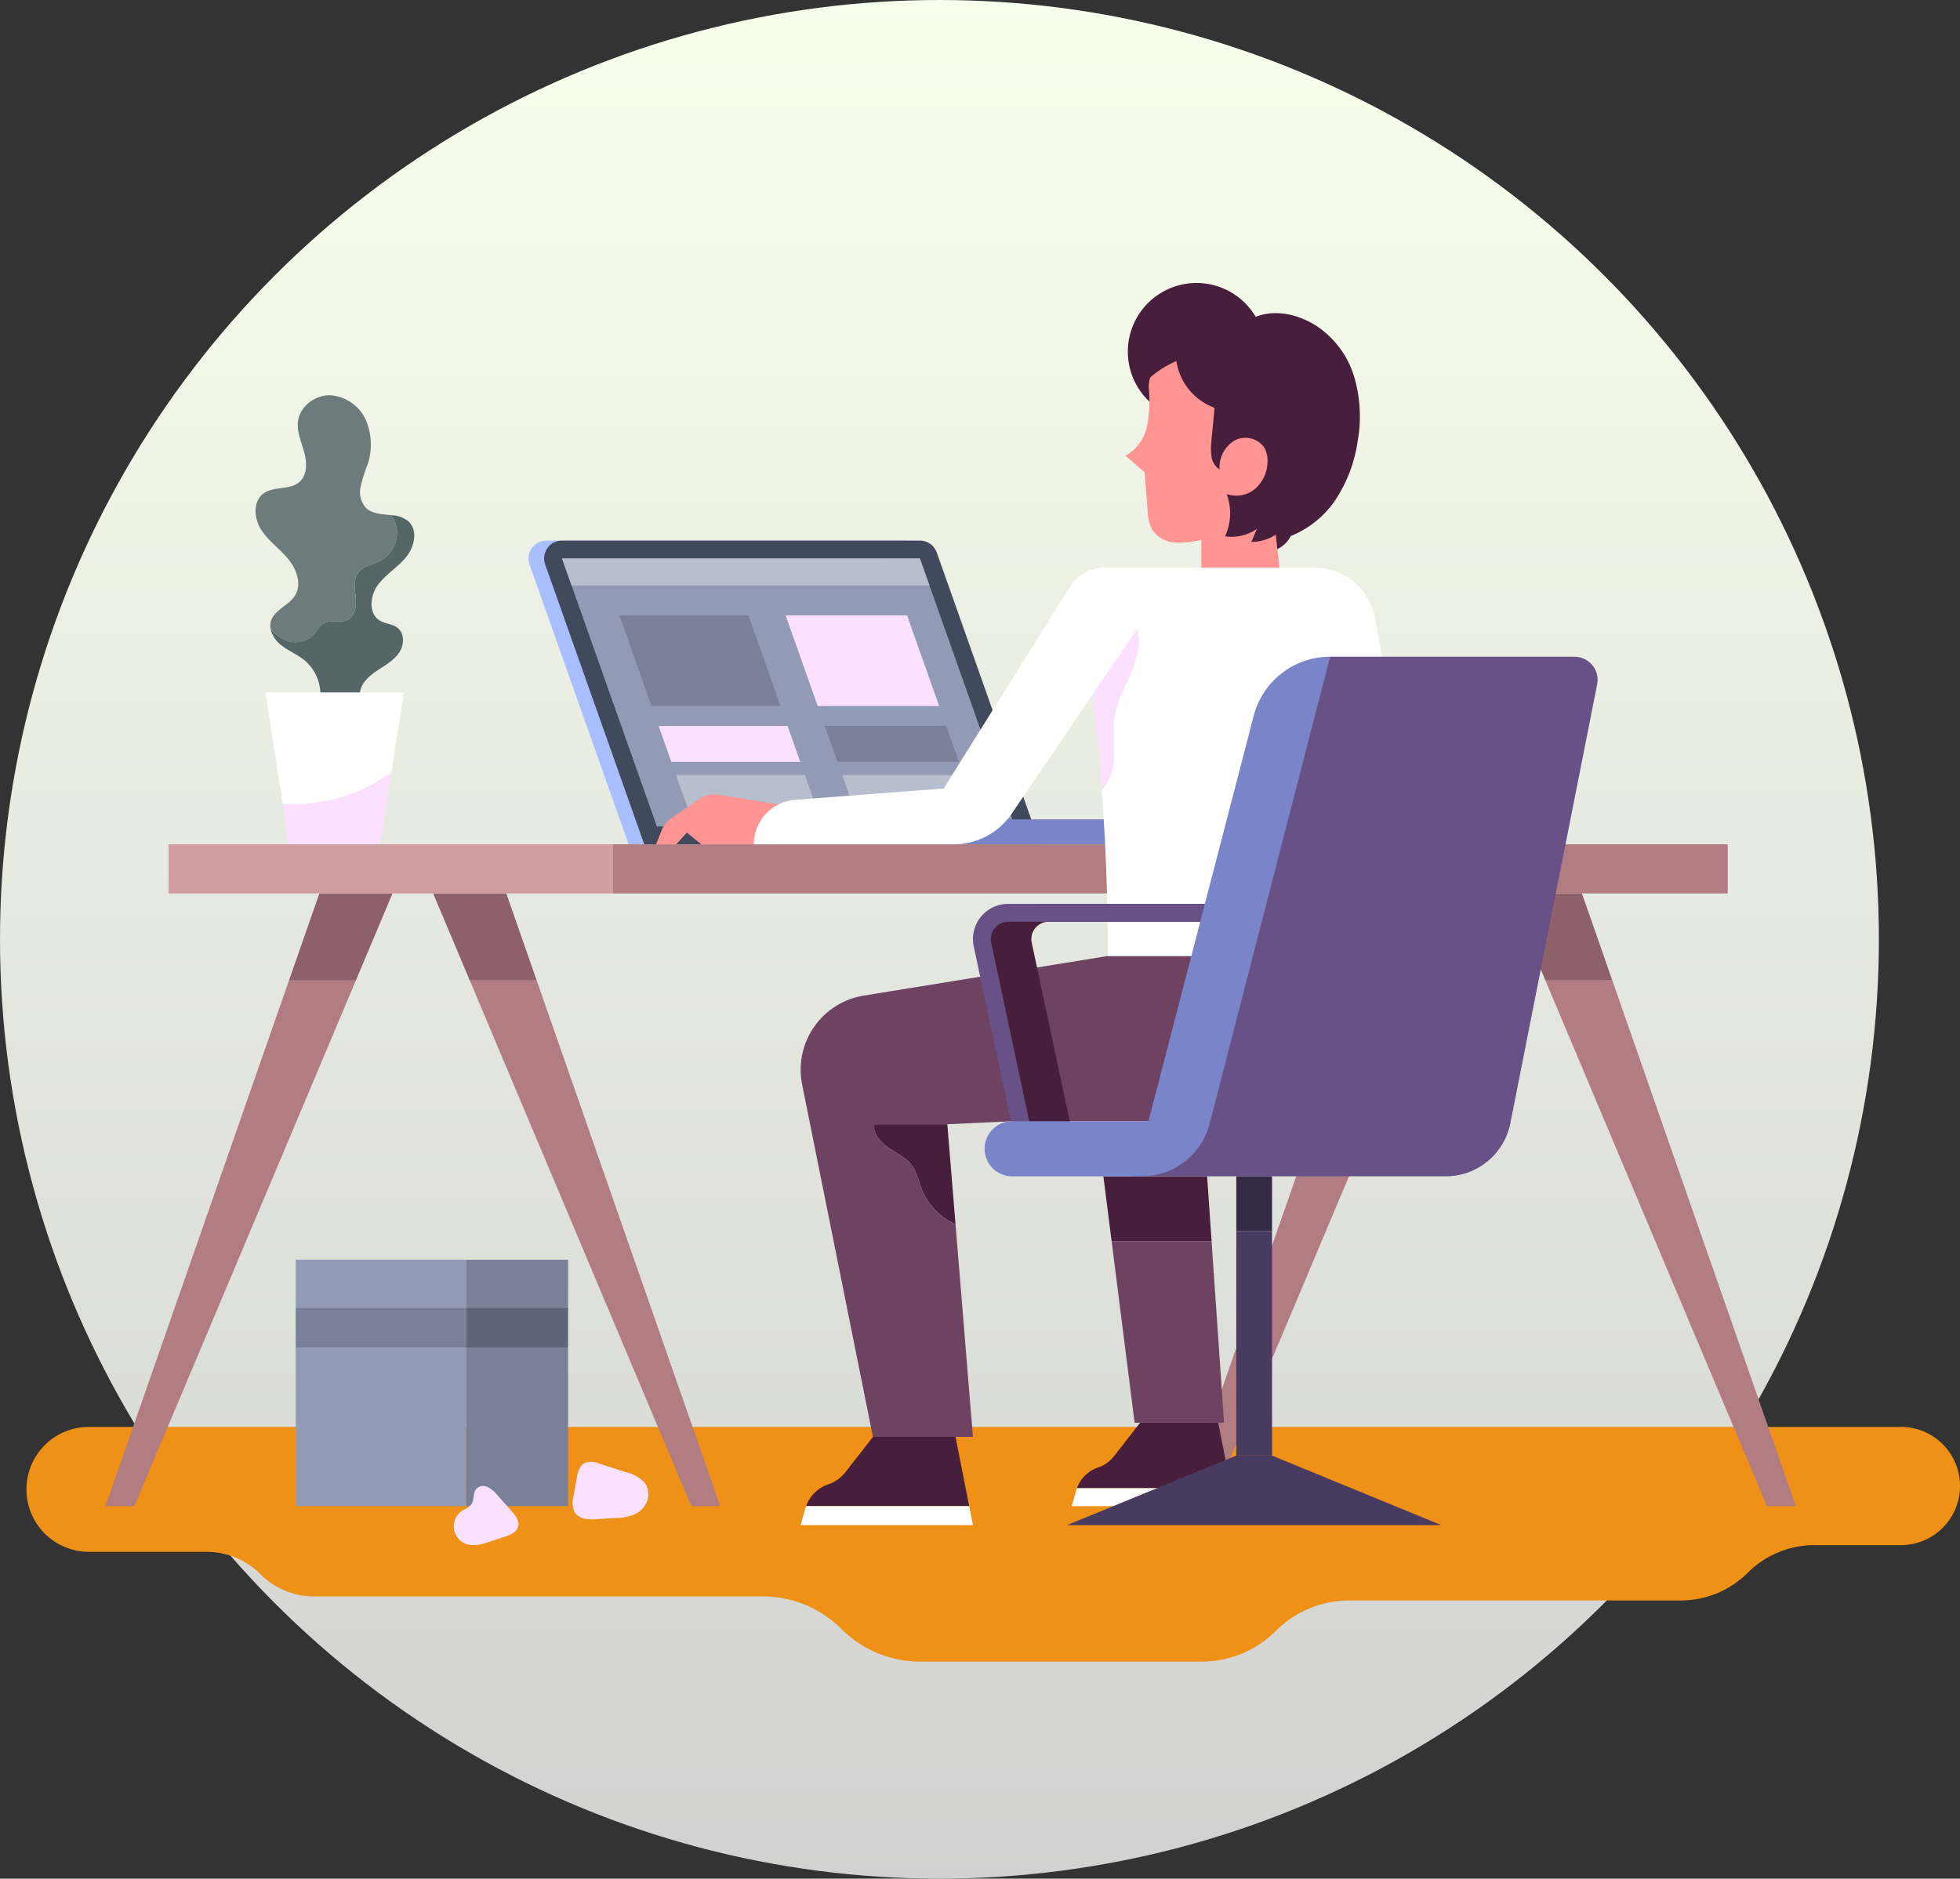 <svg xmlns="http://www.w3.org/2000/svg" width="440.216" height="422" viewBox="0 0 440.216 422">
    <rect x="0" y="0" width="440.216" height="422" fill="#333333" stroke="none"/>
    <defs>
        <linearGradient id="linear-gradient" x1=".5" x2=".5" y2="1" gradientUnits="objectBoundingBox">
            <stop offset="0" stop-color="#f9ffed"/>
            <stop offset="1" stop-color="#d1d1d1"/>
        </linearGradient>
        <style>
            .cls-5{fill:#939bb4}.cls-6{fill:#798098}.cls-7{fill:#fbe1ff}.cls-8{fill:#b7bece}.cls-9{fill:#7984c9}.cls-10{fill:#b27d82}.cls-11{fill:#8e6168}.cls-13{fill:#471e3b}.cls-14{fill:#fff}.cls-15{fill:#6e4261}.cls-16{fill:#ff9493}.cls-17{fill:#675186}.cls-18{fill:#493a60}
        </style>
    </defs>
    <g id="Group_2983" transform="translate(-197.412 -103.333)">
        <circle id="Ellipse_178" cx="211" cy="211" r="211" fill="url(#linear-gradient)" transform="translate(197.412 103.333)"/>
        <g id="Group_2977" transform="translate(203.349 166.912)">
            <path id="Path_1969" fill="#ef9116" d="M268.532 386.924H675.5a13.28 13.28 0 0 1 13.281 13.281 13.28 13.28 0 0 1-13.281 13.281h-19.408a21.218 21.218 0 0 0-15 6.212 21.2 21.2 0 0 1-15 6.212h-74.43a23.445 23.445 0 0 0-16.579 6.869 23.447 23.447 0 0 1-16.581 6.867h-63.281a24.981 24.981 0 0 1-17.665-7.317 24.982 24.982 0 0 0-17.666-7.317H319.136A17.1 17.1 0 0 1 307.042 420a17.107 17.107 0 0 0-12.1-5.009h-26.41a14.035 14.035 0 0 1-14.032-14.034 14.033 14.033 0 0 1 14.032-14.033z" transform="translate(-254.499 -129.981)"/>
            <g id="Group_2946" transform="translate(112.758 57.849)">
                <g id="Group_2945">
                    <path id="Path_1970" fill="#a9beff" d="M423.743 353.006h-88.9l-22.258-62.872a4.017 4.017 0 0 1 3.785-5.358h80.38a4.014 4.014 0 0 1 3.785 2.676z" transform="translate(-312.351 -284.776)"/>
                    <path id="Path_1971" fill="#41495c" d="M425.545 353.006h-88.9l-22.257-62.872a4.016 4.016 0 0 1 3.785-5.358h80.38a4.014 4.014 0 0 1 3.785 2.676z" transform="translate(-310.641 -284.776)"/>
                    <path id="Path_1972" d="M337.526 347.037l-21.311-60.2 80.38-.006 21.315 60.2z" class="cls-5" transform="translate(-308.685 -282.821)"/>
                    <g id="Group_2944" transform="translate(7.53 4.014)">
                        <path id="Path_1973" d="M351.792 293.4H322.84l7.207 20.357H359z" class="cls-6" transform="translate(-309.926 -280.606)"/>
                        <path id="Path_1974" d="M349.19 313.756h27.279l-7.207-20.356h-27.279z" class="cls-7" transform="translate(-291.758 -280.606)"/>
                        <path id="Path_1975" d="M329.356 311.8l4.085 11.539h28.952l-4.086-11.539z" class="cls-8" transform="translate(-303.742 -263.14)"/>
                        <path id="Path_1976" d="M348.5 311.8l4.085 11.539h27.279l-4.086-11.539z" class="cls-8" transform="translate(-285.574 -263.14)"/>
                        <path id="Path_1977" d="M396.594 286.836h-80.379l2.148 6.066h80.382z" class="cls-8" transform="translate(-316.214 -286.836)"/>
                        <g id="Group_2943" transform="translate(21.706 37.626)">
                            <path id="Path_1978" d="M327.351 306.14l2.856 8.066h28.952l-2.859-8.066z" class="cls-7" transform="translate(-327.351 -306.14)"/>
                            <path id="Path_1979" d="M373.773 306.14h-27.279l2.856 8.066h27.279z" class="cls-6" transform="translate(-309.182 -306.14)"/>
                        </g>
                    </g>
                </g>
                <path id="Rectangle_981" d="M0 0H60.902V5.608H0z" class="cls-9" transform="translate(74.998 62.621)"/>
            </g>
            <g id="Group_2950" transform="translate(17.741 126.078)">
                <g id="Group_2947" transform="translate(0 11.037)">
                    <path id="Path_1980" d="M263.6 453.548h6.5l49.744-118.071h-15.022z" class="cls-10" transform="translate(-263.601 -315.922)"/>
                    <path id="Path_1981" d="M291.578 325.444L284.75 345h15.025l8.239-19.556z" class="cls-11" transform="translate(-243.529 -325.444)"/>
                    <path id="Path_1982" d="M317.8 325.444h-16.436L309.6 345h15.025z" class="cls-11" transform="translate(-227.761 -325.444)"/>
                    <path id="Path_1983" d="M361.837 453.548l-41.221-118.07h-15.025l49.745 118.071z" class="cls-10" transform="translate(-223.749 -315.922)"/>
                </g>
                <g id="Group_2948" transform="translate(241.587 11.037)">
                    <path id="Path_1984" d="M387.55 453.548h6.5l49.75-118.07h-15.029z" class="cls-10" transform="translate(-387.55 -315.922)"/>
                    <path id="Path_1985" d="M415.526 325.444L408.7 345h15.025l8.239-19.556z" class="cls-11" transform="translate(-367.478 -325.444)"/>
                    <path id="Path_1986" d="M441.749 325.444h-16.436L433.552 345h15.025z" class="cls-11" transform="translate(-351.71 -325.444)"/>
                    <path id="Path_1987" d="M485.786 453.548l-41.221-118.07H429.54l49.745 118.071z" class="cls-10" transform="translate(-347.698 -315.922)"/>
                </g>
                <g id="Group_2949" transform="translate(14.194)">
                    <path id="Rectangle_982" fill="#d09da0" d="M0 0H99.834V11.037H0z"/>
                    <path id="Rectangle_983" d="M0 0H250.337V11.037H0z" class="cls-10" transform="translate(99.834)"/>
                </g>
            </g>
            <g id="Group_2969" transform="translate(141.425)">
                <g id="Group_2962">
                    <g id="Group_2960" transform="translate(0 63.947)">
                        <g id="Group_2957" transform="translate(32.464 87.214)">
                            <g id="Group_2953" transform="translate(60.893 49.499)">
                                <g id="Group_2951" transform="translate(0 55.344)">
                                    <path id="Path_1988" d="M407.278 386.442h-17.536l-5.859 7.516a7.656 7.656 0 0 1-3.592 2.547 7.642 7.642 0 0 0-4.734 4.643h34.627z" class="cls-13" transform="translate(-374.388 -386.442)"/>
                                    <path id="Path_1989" d="M376.126 393.987c-.066.179-.136.355-.189.54l-.98 3.491h36.594l-.8-4.031z" class="cls-14" transform="translate(-374.957 -379.281)"/>
                                </g>
                                <g id="Group_2952" transform="translate(7.105)">
                                    <path id="Path_1990" d="M401.9 358.047h-23.3l1.843 14.548H402.9z" class="cls-13" transform="translate(-378.602 -358.047)"/>
                                    <path id="Path_1991" d="M379.548 365.512l5.169 40.795H404.8l-2.8-40.795z" class="cls-15" transform="translate(-377.704 -350.963)"/>
                                </g>
                            </g>
                            <g id="Group_2956">
                                <g id="Group_2954" transform="translate(.001)">
                                    <path id="Path_1992" d="M355.434 357.35c1.688 1.208 3.7 2.047 5.005 3.656 1.362 1.676 1.748 3.912 2.557 5.912a14.521 14.521 0 0 0 7.475 7.59l-1.842-22.467h-16.367c-.54 2.006 1.482 4.103 3.172 5.309z" class="cls-13" transform="translate(-335.688 -314.248)"/>
                                    <path id="Path_1993" d="M412.714 332.651l-54.828 8.9a16.872 16.872 0 0 0-13.837 19.978l15.9 79.15h22.461l-3.91-47.768a14.521 14.521 0 0 1-7.475-7.59c-.809-2-1.195-4.235-2.557-5.912-1.308-1.61-3.317-2.448-5.005-3.656s-3.711-3.3-3.171-5.309h16.366l14.569-.669h60.036v-37.124z" class="cls-15" transform="translate(-343.715 -332.651)"/>
                                </g>
                                <g id="Group_2955" transform="translate(0 108.028)">
                                    <path id="Path_1994" d="M377.9 388.076h-18.548l-6.2 7.95a8.113 8.113 0 0 1-3.8 2.694 8.076 8.076 0 0 0-5.007 4.908h36.619z" class="cls-13" transform="translate(-343.112 -388.076)"/>
                                    <path id="Path_1995" d="M344.953 396.055c-.07.191-.144.376-.2.573l-1.037 3.692h38.7l-.844-4.265z" class="cls-14" transform="translate(-343.715 -380.503)"/>
                                </g>
                            </g>
                        </g>
                        <g id="Group_2958" transform="translate(95.193)">
                            <path id="Path_1996" d="M452.2 375.119l-2.136-19.99q-2.128-19.887-5.8-39.559l-3.074-16.454a13.735 13.735 0 0 0-13.5-11.211h-48.125l-2.655 3.988c3.553 3.039 7.393 7.128 10.851 9.8 1.023 3.267-.105 6.785-1.427 9.944s-3.025 6.218-3.579 9.6c-.587 3.584.17 7.274-.3 10.874a10.512 10.512 0 0 1-2.612 5.715q1.359 18.612 1.368 37.294H452.2z" class="cls-14" transform="translate(-374.939 -287.905)"/>
                            <path id="Path_1997" d="M383.715 319.294c.554-3.378 2.259-6.436 3.579-9.6s2.45-6.678 1.427-9.944c-3.458-2.676-7.3-6.765-10.851-9.8l-1.97 2.96 1.146 8.032q2.482 17.407 3.756 34.941a10.512 10.512 0 0 0 2.612-5.715c.47-3.6-.286-7.289.301-10.874z" class="cls-7" transform="translate(-375.899 -285.963)"/>
                        </g>
                        <g id="Group_2959" transform="translate(0 .001)">
                            <path id="Path_1998" d="M356.406 316.59l-15.206-2.481a6.214 6.214 0 0 0-4.537 1.023l-6.3 4.36a5.716 5.716 0 0 0-2.058 2.594l-1.245 3.158h4.514l2.384-2.635 3.261 2.635h18.436z" class="cls-16" transform="translate(-327.059 -263.114)"/>
                            <path id="Path_1999" d="M338.32 350.035a10.018 10.018 0 0 1 9.254-9.989l33.388-2.553 28.314-45.248a8.911 8.911 0 0 1 12.071-3.163 8.913 8.913 0 0 1 3.039 12.614l-27.979 41.215a15.737 15.737 0 0 1-13.17 7.124z" class="cls-14" transform="translate(-316.371 -287.906)"/>
                        </g>
                    </g>
                    <g id="Group_2961" transform="translate(105.449)">
                        <path id="Path_2000" d="M388.112 283.227a15.422 15.422 0 1 1 22.005-20.549c4.532-1.768 9.638-.516 13.737 2.1a21.01 21.01 0 0 1 8.438 11.544 31.687 31.687 0 0 1 .708 14.452 32.337 32.337 0 0 1-4.7 12.628 21.88 21.88 0 0 1-10.291 8.51 6.561 6.561 0 0 1-3.2 3.027 12.009 12.009 0 0 1-4.04 1.06 27.419 27.419 0 0 1-9.032-.47c-2.247-7.5-5.136-15.111-7.383-22.605-1.095-3.643-3.106-7.549-6.242-9.697z" class="cls-13" transform="translate(-380.904 -255.096)"/>
                        <path id="Path_2001" d="M410.659 301.773a9.959 9.959 0 0 1-7.171 1.684 12.26 12.26 0 0 0 .368-9.5 6.528 6.528 0 0 0 6.379-1.162 8.175 8.175 0 0 0 2.795-5.98 5.96 5.96 0 0 0-.784-3.38 5.18 5.18 0 0 0-6.759-1.415 7.063 7.063 0 0 0-3.226 6.4 4.03 4.03 0 0 1-1.781-2.717 11.953 11.953 0 0 1-.066-3.337c.195-2.653.526-5.128.723-7.781a13.27 13.27 0 0 1-8.574-10.5 22.7 22.7 0 0 0-5.859 3.674 6.825 6.825 0 0 0-.341 2.351 29.66 29.66 0 0 1-.37 8.517 9.992 9.992 0 0 1-4.832 6.732c1.358 1.088 2.91 2.608 4.268 3.7.214 2.789.456 5.734.672 8.523a9.834 9.834 0 0 0 1.048 4.418 6.638 6.638 0 0 0 5.056 2.852 19.609 19.609 0 0 0 5.962-.6v6.257h17.555l-.836-7.436a10.063 10.063 0 0 1-5.487 1.643c.466-1 .796-1.942 1.26-2.943z" class="cls-16" transform="translate(-381.161 -246.563)"/>
                    </g>
                </g>
                <g id="Group_2968" transform="translate(71.164 83.937)">
                    <g id="Group_2965">
                        <g id="Group_2963" transform="translate(1.629 55.52)">
                            <path id="Path_2002" d="M373.428 377.731l-8.845-41.517a7.881 7.881 0 0 1 1.59-6.631c1.511-1.867 11.229-2.937 13.63-2.937h49.384v4.013H379.8a3.9 3.9 0 0 0-3.82 4.721l8.845 41.517z" class="cls-13" transform="translate(-364.407 -326.646)"/>
                        </g>
                        <g id="Group_2964" transform="translate(0 55.52)">
                            <path id="Path_2003" d="M372.592 377.731l-8.845-41.517a7.92 7.92 0 0 1 7.746-9.568h49.384v4.013h-49.385a3.9 3.9 0 0 0-3.818 4.721l8.845 41.517z" class="cls-17" transform="translate(-363.571 -326.646)"/>
                        </g>
                        <path id="Path_2004" d="M452.185 414.884h-70.109l44.149-116.723H481.1a5.2 5.2 0 0 1 5.1 6.214l-19.489 98.573a14.807 14.807 0 0 1-14.526 11.936z" class="cls-17" transform="translate(-346.008 -298.161)"/>
                        <path id="Path_2005" d="M401.706 402.509H371.1a6.188 6.188 0 0 0-6.186 6.188 6.186 6.186 0 0 0 6.186 6.186h29.1a15.749 15.749 0 0 0 15.252-11.817l27.058-104.905a17.725 17.725 0 0 0-17.158 13.271z" class="cls-9" transform="translate(-362.293 -298.161)"/>
                    </g>
                    <g id="Group_2967" transform="translate(21.139 116.723)">
                        <path id="Path_2006" d="M458.457 405.847h-84.04l38.007-15.616h8.027z" class="cls-18" transform="translate(-374.417 -327.502)"/>
                        <g id="Group_2966" transform="translate(38.007)">
                            <path id="Rectangle_984" fill="#332a44" d="M0 0H8.027V12.309H0z"/>
                            <path id="Rectangle_985" d="M0 0H8.027V50.42H0z" class="cls-18" transform="translate(0 12.309)"/>
                        </g>
                    </g>
                </g>
            </g>
            <g id="Group_2972" transform="translate(51.461 25.208)">
                <g id="Group_2970">
                    <path id="Path_2007" fill="#6e7b7c" d="M287.812 323.117a5.724 5.724 0 0 0 5.878-1.076c.953-.941 1.542-2.306 2.746-2.892 1.594-.776 3.639.125 5.214-.688 1.684-.869 1.928-3.167 1.733-5.054s-.554-3.99.567-5.518c1.142-1.553 3.313-1.824 5.019-2.727a7.132 7.132 0 0 0 3.7-6.582 6.982 6.982 0 0 0-1.327-3.623c-2.078-.238-4.265-.253-5.689-1.68a5.416 5.416 0 0 1-1.15-4.752 37.353 37.353 0 0 1 1.53-4.84 14.046 14.046 0 0 0-.335-10.03 9.486 9.486 0 0 0-7.968-5.623c-3.423-.1-6.874 2.466-7.3 5.861-.3 2.366.77 4.656 1.405 6.954s.7 5.12-1.107 6.68c-2.156 1.865-5.74.883-8.042 2.567-2.407 1.762-2.148 5.584-.548 8.1s4.146 4.276 6.058 6.566 3.146 5.678 1.587 8.223c-1.411 2.3-4.711 3.241-5.44 5.839a3.656 3.656 0 0 0-.088 1.548 8.015 8.015 0 0 0 3.557 2.747z" transform="translate(-280.902 -268.03)"/>
                    <path id="Path_2008" fill="#566666" d="M313.054 291.32c1.906-2.3 2.758-6.083.542-8.093a6.672 6.672 0 0 0-3.888-1.382 6.982 6.982 0 0 1 1.327 3.623 7.132 7.132 0 0 1-3.7 6.582c-1.705.9-3.877 1.173-5.019 2.727-1.121 1.528-.762 3.633-.567 5.518s-.049 4.185-1.733 5.054c-1.575.813-3.619-.088-5.214.688-1.2.587-1.793 1.951-2.746 2.892a5.724 5.724 0 0 1-5.878 1.076 8.015 8.015 0 0 1-3.563-2.744 6.452 6.452 0 0 0 2.518 3.871c1.661 1.292 3.668 2.089 5.284 3.434a10.189 10.189 0 0 1 1.854 13.073c3.4 2.5 9.759 1.111 12.6-2.013-1.918-.553-2.635-3.1-1.9-4.962s2.432-3.132 4.1-4.222 3.456-2.16 4.528-3.844 1.136-4.208-.435-5.44c-1.127-.883-2.729-.865-3.959-1.6-2.569-1.53-2.269-5.522-.518-7.946s4.461-3.989 6.367-6.292z" transform="translate(-279.271 -254.918)"/>
                </g>
                <g id="Group_2971" transform="translate(2.213 66.755)">
                    <path id="Path_2009" d="M282.037 302.279l3.879 25.026a37.27 37.27 0 0 0 24.44-7.054l2.785-17.973z" class="cls-14" transform="translate(-282.037 -302.279)"/>
                    <path id="Path_2010" d="M284.027 318.554l1.409 9.089h20.528l2.5-16.142a37.27 37.27 0 0 1-24.44 7.054z" class="cls-7" transform="translate(-280.148 -293.528)"/>
                </g>
            </g>
            <g id="Group_2976" transform="translate(60.48 219.389)">
                <g id="Group_2975">
                    <g id="Group_2973">
                        <path id="Rectangle_986" d="M0 0H38.264V35.597H0z" class="cls-5" transform="translate(0 19.754)"/>
                        <path id="Rectangle_987" d="M0 0H38.264V9.052H0z" class="cls-6" transform="translate(0 10.702)"/>
                        <path id="Rectangle_988" d="M0 0H38.264V10.702H0z" class="cls-5"/>
                    </g>
                    <g id="Group_2974" transform="translate(38.264)">
                        <path id="Rectangle_989" d="M0 0H22.91V35.597H0z" class="cls-6" transform="translate(0 19.754)"/>
                        <path id="Rectangle_990" fill="#5e647a" d="M0 0H22.91V9.052H0z" transform="translate(0 10.702)"/>
                        <path id="Rectangle_991" d="M0 0H22.91V10.702H0z" class="cls-6"/>
                    </g>
                </g>
                <path id="Path_2011" d="M311.869 406.218l3.362-1.109c1.195-.394 2.547-.939 2.931-2.138.425-1.323-.569-2.643-1.495-3.678l-3.156-3.53a6.657 6.657 0 0 0-2.1-1.776 2.274 2.274 0 0 0-2.571.339c-.854.936-.437 2.534-1.177 3.561a6.648 6.648 0 0 1-2 1.368 4.207 4.207 0 0 0 .961 7.524c1.702.564 3.546 0 5.245-.561z" class="cls-7" transform="translate(-268.239 -342.895)"/>
                <path id="Path_2012" d="M333.544 395.573a8.143 8.143 0 0 0-4.1-2.277l-5.964-1.918a4.491 4.491 0 0 0-3.265-.195c-1.265.608-1.649 2.193-1.889 3.575l-.69 3.982a5.218 5.218 0 0 0 .191 3.436 3.486 3.486 0 0 0 2.329 1.565 10.4 10.4 0 0 0 2.881.088l3.914-.248a11.516 11.516 0 0 0 4.715-.975 5.242 5.242 0 0 0 2.592-3.1 4.431 4.431 0 0 0-.714-3.933z" class="cls-7" transform="translate(-255.238 -345.557)"/>
            </g>
        </g>
    </g>
</svg>
